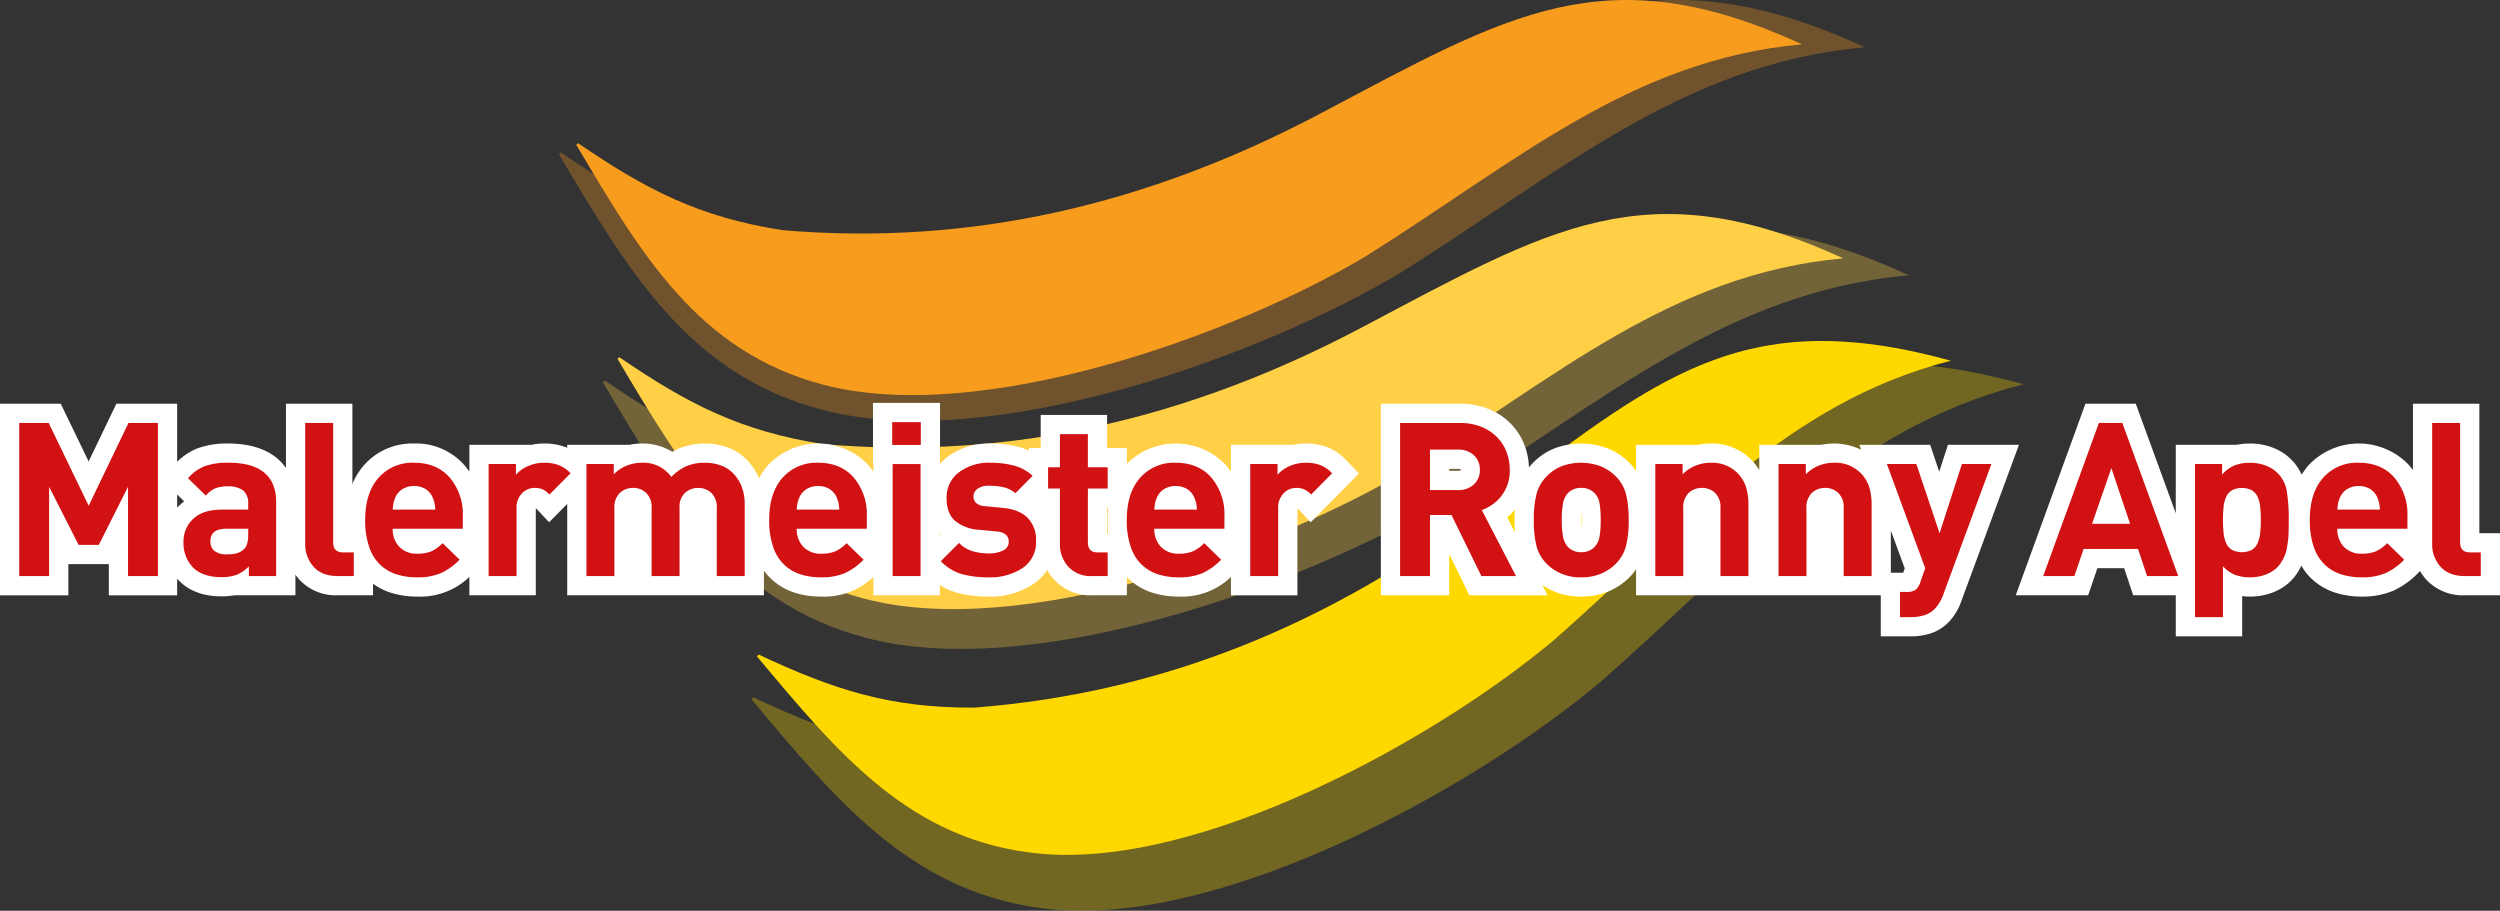 <svg data-name="Gruppe 60" xmlns="http://www.w3.org/2000/svg" width="674.282" height="245.644"><rect width="100%" height="100%" fill="#333333" stroke="none"/><defs><clipPath id="a"><path data-name="Rechteck 15" fill="none" d="M0 0h674.282v245.644H0z"/></clipPath><clipPath id="b"><path data-name="Rechteck 11" fill="none" d="M0 0h343.056v147.66H0z"/></clipPath><clipPath id="c"><path data-name="Rechteck 12" fill="none" d="M0 0h352.24v113.518H0z"/></clipPath><clipPath id="d"><path data-name="Rechteck 13" fill="none" d="M0 0h352.241v113.518H0z"/></clipPath></defs><g data-name="Gruppe 26"><g data-name="Gruppe 25"><g data-name="Gruppe 24" clip-path="url(#a)"><g data-name="Gruppe 17"><g data-name="Gruppe 16"><g data-name="Gruppe 15" clip-path="url(#b)" transform="translate(202.689 97.984)" opacity=".31"><path data-name="Pfad 195" d="M343.056 5.654c-60.045-16.536-84.618 4.954-133.454 41.845-44.786 33.834-93.035 53.715-147.211 57.849-24.126.118-40.194-5.063-61.938-15.263l-.451.542c23.445 28.01 44.034 53.034 81.026 56.656 46.6 4.558 114.186-32.947 148-61.373 37.941-33.258 66.117-68.008 114.024-80.257" fill="#ffd800" fill-rule="evenodd"/></g></g></g><g data-name="Gruppe 20"><g data-name="Gruppe 19"><g data-name="Gruppe 18" clip-path="url(#c)" transform="translate(162.602 61.501)" opacity=".31"><path data-name="Pfad 196" d="M352.24 12.738c-56.615-25.953-84.317-8.681-138.435 19.9-49.635 26.214-100.449 38.1-154.581 33.492-23.835-3.751-38.866-11.443-58.693-25l-.532.461c18.65 31.408 34.959 59.411 70.891 68.916 45.267 11.975 117.992-14.208 155.933-36.843 42.781-26.735 76.168-56.513 125.417-60.926" fill="#ffd045" fill-rule="evenodd"/></g></g></g><g data-name="Gruppe 23"><g data-name="Gruppe 22"><g data-name="Gruppe 21" clip-path="url(#d)" transform="translate(150.751)" opacity=".31"><path data-name="Pfad 197" d="M352.241 12.737c-56.615-25.953-84.317-8.681-138.438 19.9-49.632 26.214-100.446 38.1-154.578 33.492-23.835-3.751-38.866-11.443-58.693-25L0 41.59c18.65 31.408 34.959 59.411 70.891 68.916 45.267 11.975 117.992-14.2 155.933-36.843 42.78-26.742 76.167-56.524 125.416-60.932" fill="#f89c1d" fill-rule="evenodd"/></g></g></g><path data-name="Pfad 198" d="M526.166 97.278c-56.361-15.523-79.427 4.652-125.263 39.276-42.041 31.757-87.329 50.421-138.177 54.3-22.645.115-37.731-4.751-58.14-14.323l-.424.508c22.008 26.292 41.333 49.781 76.055 53.179 43.742 4.28 107.179-30.924 138.926-57.6C454.75 141.4 481.2 108.785 526.166 97.284" fill="#ffd800" fill-rule="evenodd"/><path data-name="Pfad 199" d="M497.164 69.682c-53.142-24.36-79.146-8.146-129.943 18.681-46.585 24.607-94.282 35.762-145.093 31.439-22.374-3.521-36.481-10.742-55.09-23.466l-.5.434c17.508 29.48 32.818 55.768 66.544 64.69 42.489 11.24 110.75-13.337 146.364-34.583 40.154-25.106 71.491-53.057 117.721-57.195" fill="#ffd045" fill-rule="evenodd"/><path data-name="Pfad 200" d="M486.04 11.955c-53.142-24.36-79.146-8.146-129.943 18.681-46.586 24.607-94.282 35.764-145.093 31.439-22.375-3.521-36.481-10.742-55.091-23.466l-.5.437c17.505 29.477 32.814 55.765 66.54 64.687 42.489 11.24 110.75-13.337 146.364-34.583 40.154-25.1 71.491-53.057 117.721-57.195" fill="#f89c1d" fill-rule="evenodd"/><path data-name="Pfad 201" d="M426.486 138.116c-.061.715-.068 1.447-.068 2.118s.007 1.4.068 2.118c.047-.715.058-1.444.058-2.118s-.01-1.4-.058-2.118m-32.546-11.568a2.034 2.034 0 00-.657-.091h-2.413v.529h2.413a1.893 1.893 0 00.657-.095 1.668 1.668 0 00.01-.169 1.73 1.73 0 00-.01-.173m-346.161 6.82v3.578q.386-.422.813-.823a12.365 12.365 0 011.084-.9zm205.7 10.349v.575l.288-.288c-.095-.095-.193-.193-.288-.291m45.41-6.763h-.291v6.848h.3a34.1 34.1 0 01-.18-3.568 31.973 31.973 0 01.166-3.28m33.119-9.745v-7.239h16.814a17.107 17.107 0 019.119.63 13.844 13.844 0 015.086 3.456l3.514 3.646-13.018 13.159-3.588-3.812v23.513h-17.919v-4.954a19.112 19.112 0 01-14.123 5.3 23.427 23.427 0 01-6.882-.983 16.785 16.785 0 01-6.347-3.588c-.251-.22-.491-.451-.722-.688v4.913h-9.3a13.352 13.352 0 01-10.43-4.324 14.184 14.184 0 01-1.762-2.511 13.452 13.452 0 01-3.619 3.717 20.889 20.889 0 01-12.2 3.463 31.642 31.642 0 01-8.647-1.067 16.975 16.975 0 01-4.493-2.043v2.765H235.57v-4.954a19.145 19.145 0 01-14.127 5.3 23.41 23.41 0 01-6.882-.983 16.811 16.811 0 01-6.347-3.588 14.766 14.766 0 01-2.175-2.43v6.655h-53.054v-24.635l-4.879 4.934-3.592-3.812v23.513h-17.916v-4.954a19.128 19.128 0 01-14.123 5.3 23.449 23.449 0 01-6.885-.983 16.77 16.77 0 01-4.981-2.48v3.117h-9.474a13.434 13.434 0 01-10.491-4.324q-.518-.6-.966-1.237v5.561H63.19a19.751 19.751 0 01-3.49.288c-4.229 0-8.326-1.128-11.379-4.188l-.081-.081a17.362 17.362 0 01-.461-.5v4.486H29.348v-8.41H18.437v8.41H-.002v-51.671h16.386l7.523 15.567 7.478-15.567h16.394v15.659a16.266 16.266 0 015.72-3.71 23.619 23.619 0 018.119-1.22c6.743 0 12.416 2.084 15.513 6.628v-17.357h17.914v21.65a17.852 17.852 0 013.168-5.117 17.314 17.314 0 0113.446-5.8 17.3 17.3 0 0113.568 5.811 17.809 17.809 0 011.372 1.779v-7.249h16.81a16.1 16.1 0 013.338-.346 16.3 16.3 0 015.784.973c.152.058.308.119.454.183v-.81h16.8a15.666 15.666 0 013.287-.346 15.286 15.286 0 018.258 2.24 16.544 16.544 0 011.745-.888 18.656 18.656 0 0113-.352 13.714 13.714 0 015.144 3.185 16 16 0 013.51 5.195 17.847 17.847 0 012.447-3.575 18.621 18.621 0 0127.023.007 18.835 18.835 0 011.369 1.779v-2.033h-.115V108.66h18.085v16.424a14.239 14.239 0 012.043-1.87 18.568 18.568 0 0111.385-3.592 29.681 29.681 0 018.048 1.006 17.758 17.758 0 012.484.9v-.688h3.189v-8.934h17.911v8.932h5.337v4.246a18.642 18.642 0 0126.7.346 18.047 18.047 0 011.369 1.779m76.564 10.3a17.075 17.075 0 01-2.05 2.033l2.091 4.043a46.827 46.827 0 01-.108-3.348c0-.9.02-1.809.068-2.728m101.415 5.581v11.386h3.338l.407-1.193zm-8.011-21.787l-.491-1.335h19.111l2.44 7.272 2.352-7.272h19.155l-15.507 42.068a15.637 15.637 0 01-3.378 5.676 11.888 11.888 0 01-5.056 3.158 17.132 17.132 0 01-5.188.762h-8.146v-11.073h-65.994v-7.011a16.6 16.6 0 01-1.694 2.067 17.676 17.676 0 01-5.537 3.8 18.589 18.589 0 01-7.587 1.491 18.384 18.384 0 01-7.583-1.5 18.946 18.946 0 01-2.9-1.62l1.44 2.775h-21.1l-5.435-11.111v11.109h-18.442v-51.666h21.365a20.5 20.5 0 017.482 1.342 17.524 17.524 0 016.048 3.89 16.906 16.906 0 013.8 5.8 18.389 18.389 0 011.247 6.126c.3-.369.617-.725.949-1.067a16.673 16.673 0 015.6-3.91 20.158 20.158 0 0115.116.041 17.514 17.514 0 015.53 3.8 16.046 16.046 0 011.7 2.064v-7.012h16.766a16 16 0 013.324-.346 14.824 14.824 0 0110.8 4.185 15.874 15.874 0 012.341 2.968v-6.807h16.76a16.777 16.777 0 0110.708 1.335m148.834 5.491v-17.9h17.908v34.909h5.567v16.757h-9.48a13.432 13.432 0 01-10.487-4.324 14.207 14.207 0 01-1.593-2.213l-.607.607a22.132 22.132 0 01-6.611 4.7 21.1 21.1 0 01-8.539 1.576 23.411 23.411 0 01-6.882-.983 16.825 16.825 0 01-6.35-3.588 15.4 15.4 0 01-3.043-3.782 13.519 13.519 0 01-2.792 4.107 14 14 0 01-5.069 3.2 17.034 17.034 0 01-5.96 1.05 19.21 19.21 0 01-2.121-.115v10.838h-17.909v-11.073h-11.484l-2.433-7.309h-7.228l-2.492 7.309h-19.526l18.796-51.666h13.578l10.789 29.545v-18.471h16.4a18.38 18.38 0 013.633-.346 17.034 17.034 0 015.96 1.05 14.268 14.268 0 015.039 3.161 13.791 13.791 0 012.928 4.195 17.838 17.838 0 011.908-2.6 18.617 18.617 0 0127.02.007q.574.666 1.081 1.362" fill="#fff" fill-rule="evenodd"/><path data-name="Pfad 202" d="M42.592 155.369v-41.292H34.65l-10.732 22.334-10.785-22.334H5.187v41.292h8.061v-24.068l7.946 15.658h5.452l7.885-15.658v24.068z" fill="#d21113"/><path data-name="Pfad 203" d="M66.951 144.235q0 2.78-1.1 3.826a4.737 4.737 0 01-1.972 1.162 10.761 10.761 0 01-2.782.288 4.942 4.942 0 01-3.25-.925 3.159 3.159 0 01-1.1-2.552q0-3.426 4.232-3.422h5.974zm7.536 11.135v-19.894q0-10.674-12.873-10.67a18.565 18.565 0 00-6.323.9 11.7 11.7 0 00-4.581 3.277l4.812 4.7a7.3 7.3 0 012.465-1.944 8.332 8.332 0 013.334-.552 6.569 6.569 0 014.32 1.132 4.563 4.563 0 011.3 3.626v1.508h-7.123q-5.047 0-7.685 2.463a8.234 8.234 0 00-2.64 6.292 9.421 9.421 0 002.494 6.783q2.668 2.668 7.716 2.67a11.336 11.336 0 004.2-.668 9.853 9.853 0 003.219-2.233v2.609z" fill="#d21113"/><path data-name="Pfad 204" d="M95.424 155.371v-6.381h-2.9q-2.668 0-2.67-2.724v-32.188h-7.537v32.652a8.943 8.943 0 002.233 6.089q2.231 2.552 6.581 2.552z" fill="#d21113"/><path data-name="Pfad 205" d="M117.403 137.449h-11.481a12.753 12.753 0 01.2-1.711 7.818 7.818 0 01.495-1.538 5.106 5.106 0 011.942-2.291 6.224 6.224 0 016.235 0 5.2 5.2 0 011.915 2.291 7.8 7.8 0 01.491 1.538 12.71 12.71 0 01.2 1.711m7.43 5.16v-3.365a15.27 15.27 0 00-3.511-10.41q-3.507-4.031-9.654-4.029a12.154 12.154 0 00-9.569 4.059q-3.6 4.056-3.6 11.365a21.542 21.542 0 001.134 7.453 11.771 11.771 0 003.077 4.785 11.575 11.575 0 004.405 2.494 18.194 18.194 0 005.364.756 15.965 15.965 0 006.434-1.133 16.927 16.927 0 005.046-3.626l-4.581-4.463a10.39 10.39 0 01-2.986 2.179 9.492 9.492 0 01-3.86.664 6.364 6.364 0 01-4.841-1.864 6.762 6.762 0 01-1.765-4.869z" fill="#d21113"/><path data-name="Pfad 206" d="M153.883 127.649a8.864 8.864 0 00-3.189-2.206 11.159 11.159 0 00-3.944-.634 10.551 10.551 0 00-4.378.925 8.835 8.835 0 00-3.222 2.321v-2.9h-7.364v30.215h7.539v-18.21a5.528 5.528 0 011.477-4.12 4.714 4.714 0 013.4-1.447 5.232 5.232 0 012.172.407 5.871 5.871 0 011.82 1.389z" fill="#d21113"/><path data-name="Pfad 207" d="M200.855 155.37v-19.311a13.548 13.548 0 00-.783-4.727 10.646 10.646 0 00-2.521-3.856 8.586 8.586 0 00-3.219-1.972 12.373 12.373 0 00-4.205-.695 12.512 12.512 0 00-4.988.925 12.754 12.754 0 00-4.059 2.9 9.293 9.293 0 00-8-3.826 10.807 10.807 0 00-4.087.81 9.868 9.868 0 00-3.453 2.321v-2.784h-7.367v30.215h7.539v-18.267a5.352 5.352 0 011.482-4.175 5.133 5.133 0 013.568-1.335 5.055 5.055 0 013.507 1.335 5.352 5.352 0 011.477 4.175v18.267h7.539v-18.444a5.055 5.055 0 011.509-4.029 5.235 5.235 0 013.538-1.3 5.057 5.057 0 013.511 1.335 5.352 5.352 0 011.477 4.175v18.263z" fill="#d21113"/><path data-name="Pfad 208" d="M226.374 137.449h-11.481a12.758 12.758 0 01.2-1.711 7.82 7.82 0 01.495-1.538 5.106 5.106 0 011.942-2.291 6.224 6.224 0 016.235 0 5.2 5.2 0 011.914 2.291 7.794 7.794 0 01.491 1.538 12.185 12.185 0 01.2 1.711m7.424 5.161v-3.366a15.27 15.27 0 00-3.511-10.41q-3.507-4.031-9.654-4.029a12.144 12.144 0 00-9.569 4.059q-3.6 4.056-3.6 11.365a21.542 21.542 0 001.128 7.451 11.771 11.771 0 003.077 4.785 11.575 11.575 0 004.405 2.494 18.193 18.193 0 005.364.756 15.965 15.965 0 006.438-1.132 16.927 16.927 0 005.045-3.626l-4.575-4.461a10.436 10.436 0 01-2.982 2.178 9.492 9.492 0 01-3.86.664 6.364 6.364 0 01-4.841-1.864 6.762 6.762 0 01-1.765-4.869z" fill="#d21113"/><path data-name="Pfad 209" d="M248.294 125.156h-7.54v30.215h7.539zm.057-11.306h-7.712v6.147h7.712z" fill="#d21113"/><path data-name="Pfad 210" d="M279.435 145.858a8.425 8.425 0 00-2.26-6.177q-2.262-2.287-6.726-2.7l-2.379-.23-2.379-.234a3.8 3.8 0 01-2.463-.9 2.427 2.427 0 01-.668-1.708 2.529 2.529 0 011.071-2.06 5.152 5.152 0 013.219-.84 16.067 16.067 0 014 .461 7.062 7.062 0 013.016 1.566l4.639-4.7a11.643 11.643 0 00-4.9-2.724 24.586 24.586 0 00-6.638-.81 13.347 13.347 0 00-8.265 2.548 8.355 8.355 0 00-3.392 7.075q0 4.005 2.26 6.032a11.161 11.161 0 006.553 2.436l2.436.23 2.318.234a4.181 4.181 0 012.436.871 2.481 2.481 0 01.756 1.915 2.516 2.516 0 01-1.565 2.348 8.356 8.356 0 01-3.771.783 16 16 0 01-4.32-.579 8.533 8.533 0 01-3.741-2.264l-4.93 4.93a13.142 13.142 0 005.655 3.48 26.51 26.51 0 007.221.867 15.7 15.7 0 009.22-2.521 8.4 8.4 0 003.6-7.336" fill="#d21113"/><path data-name="Pfad 211" d="M298.749 155.371v-6.381h-2.728q-2.607 0-2.606-2.724v-14.5h5.334v-5.74h-5.334v-8.932h-7.542v8.932h-3.189v5.74h3.189v14.964a8.943 8.943 0 002.233 6.089 8.214 8.214 0 006.526 2.552z" fill="#d21113"/><path data-name="Pfad 212" d="M322.822 137.449h-11.484a12.225 12.225 0 01.2-1.711 7.6 7.6 0 01.495-1.538 5.106 5.106 0 011.942-2.291 6.218 6.218 0 016.232 0 5.207 5.207 0 011.918 2.291 8.3 8.3 0 01.495 1.538 12.751 12.751 0 01.2 1.711m7.424 5.161v-3.366a15.285 15.285 0 00-3.507-10.41q-3.515-4.03-9.659-4.028a12.156 12.156 0 00-9.573 4.059q-3.589 4.056-3.6 11.365a21.457 21.457 0 001.132 7.451 11.8 11.8 0 003.073 4.785 11.6 11.6 0 004.412 2.494 18.233 18.233 0 005.367.756 15.976 15.976 0 006.433-1.132 16.874 16.874 0 005.042-3.626l-4.578-4.463a10.493 10.493 0 01-2.989 2.175 9.475 9.475 0 01-3.856.664 6.359 6.359 0 01-4.838-1.86 6.762 6.762 0 01-1.765-4.869z" fill="#d21113"/><path data-name="Pfad 213" d="M359.296 127.649a8.864 8.864 0 00-3.189-2.206 11.146 11.146 0 00-3.944-.634 10.551 10.551 0 00-4.378.925 8.821 8.821 0 00-3.219 2.321v-2.9h-7.367v30.215h7.539v-18.21a5.516 5.516 0 011.481-4.12 4.707 4.707 0 013.392-1.447 5.259 5.259 0 012.175.407 5.91 5.91 0 011.826 1.389z" fill="#d21113"/><path data-name="Pfad 214" d="M399.138 126.721a5.141 5.141 0 01-1.623 3.944 5.965 5.965 0 01-4.232 1.508h-7.6v-10.901h7.6a5.965 5.965 0 014.232 1.508 5.128 5.128 0 011.623 3.941m9.742 28.65l-9.22-17.8a11.615 11.615 0 005.395-3.944 10.97 10.97 0 002.145-6.9 13.29 13.29 0 00-.9-4.9 11.666 11.666 0 00-2.64-4.029 12.208 12.208 0 00-4.263-2.728 15.248 15.248 0 00-5.594-.986h-16.18v41.287h8.059v-16.469h5.8l8.061 16.468z" fill="#d21113"/><path data-name="Pfad 215" d="M431.728 140.234a25.94 25.94 0 01-.318 4.524 5.238 5.238 0 01-1.42 2.84 4.781 4.781 0 01-3.538 1.335 4.7 4.7 0 01-3.48-1.335 5.631 5.631 0 01-1.393-2.84 24.011 24.011 0 01-.349-4.524 23.961 23.961 0 01.349-4.524 5.308 5.308 0 011.393-2.785 4.71 4.71 0 013.48-1.332 4.792 4.792 0 013.538 1.332 4.951 4.951 0 011.42 2.785 25.886 25.886 0 01.318 4.524m7.539 0a27.633 27.633 0 00-.725-6.991 10.657 10.657 0 00-2.7-4.724 12.3 12.3 0 00-3.914-2.67 15.062 15.062 0 00-10.931-.027 11.581 11.581 0 00-3.887 2.7 10.618 10.618 0 00-2.694 4.724 27.612 27.612 0 00-.729 6.991 27.856 27.856 0 00.729 7.045 10.611 10.611 0 002.694 4.727 12.342 12.342 0 003.895 2.667 13.153 13.153 0 005.452 1.044 13.351 13.351 0 005.479-1.044 12.242 12.242 0 003.914-2.667 10.65 10.65 0 002.7-4.727 27.878 27.878 0 00.725-7.045" fill="#d21113"/><path data-name="Pfad 216" d="M471.57 155.37v-19.311a15.544 15.544 0 00-.668-4.757 9.48 9.48 0 00-2.406-3.826 9.64 9.64 0 00-7.133-2.667 10.757 10.757 0 00-4.117.81 9.935 9.935 0 00-3.422 2.321v-2.785h-7.367v30.215h7.545v-18.267a5.364 5.364 0 011.477-4.175 5.139 5.139 0 013.568-1.335 5.057 5.057 0 013.511 1.335 5.352 5.352 0 011.477 4.175v18.267z" fill="#d21113"/><path data-name="Pfad 217" d="M504.798 155.37v-19.311a15.545 15.545 0 00-.672-4.758 9.48 9.48 0 00-2.4-3.825 9.635 9.635 0 00-7.133-2.667 10.757 10.757 0 00-4.117.81 9.934 9.934 0 00-3.422 2.321v-2.785h-7.363v30.215h7.535v-18.267a5.353 5.353 0 011.481-4.175 5.131 5.131 0 013.565-1.335 5.057 5.057 0 013.51 1.335 5.351 5.351 0 011.477 4.175v18.267z" fill="#d21113"/><path data-name="Pfad 218" d="M537.101 125.155h-7.946l-6.028 18.674-6.262-18.674h-7.946l10.325 28.07-1.277 3.71a4.448 4.448 0 01-1.362 2.175 4.229 4.229 0 01-2.406.549h-1.742v6.787h2.958a12.079 12.079 0 003.626-.522 6.727 6.727 0 002.87-1.8 10.887 10.887 0 002.26-3.887z" fill="#d21113"/><path data-name="Pfad 219" d="M574.507 141.278h-10.259l5.218-15.021zm12.992 14.093l-15.079-41.293h-6.32l-15.021 41.293h8.41l2.491-7.309h14.676l2.433 7.309z" fill="#d21113"/><path data-name="Pfad 220" d="M609.768 140.234a32.075 32.075 0 01-.173 3.6 9.2 9.2 0 01-.695 2.67 4 4 0 01-1.569 1.8 5.9 5.9 0 01-5.333 0 3.949 3.949 0 01-1.565-1.8 9.09 9.09 0 01-.7-2.67 37.476 37.476 0 010-7.19 8.693 8.693 0 01.7-2.64 3.933 3.933 0 011.565-1.769 5.9 5.9 0 015.333 0 3.981 3.981 0 011.569 1.769 8.793 8.793 0 01.695 2.64 32.075 32.075 0 01.173 3.6m7.539 0a47.032 47.032 0 00-.522-7.685 8.783 8.783 0 00-5.771-7.018 11.807 11.807 0 00-4.148-.722 11.089 11.089 0 00-4.2.722 9.34 9.34 0 00-3.338 2.467v-2.853h-7.306v41.292h7.539V152.7a8.47 8.47 0 003.219 2.321 11.1 11.1 0 004.087.695 11.807 11.807 0 004.148-.722 8.877 8.877 0 003.219-2 10.413 10.413 0 002.667-5.8 20.625 20.625 0 00.349-3.131c.037-1.081.058-2.358.058-3.826" fill="#d21113"/><path data-name="Pfad 221" d="M641.895 137.449h-11.48a12.751 12.751 0 01.2-1.711 7.822 7.822 0 01.495-1.538 5.127 5.127 0 011.942-2.291 6.224 6.224 0 016.235 0 5.2 5.2 0 011.914 2.291 7.578 7.578 0 01.491 1.538 12.182 12.182 0 01.2 1.711m7.424 5.161v-3.366a15.27 15.27 0 00-3.51-10.41q-3.507-4.031-9.654-4.029a12.154 12.154 0 00-9.569 4.059q-3.6 4.056-3.6 11.365a21.457 21.457 0 001.132 7.451 11.731 11.731 0 003.073 4.785 11.574 11.574 0 004.405 2.494 18.194 18.194 0 005.364.756 15.964 15.964 0 006.438-1.132 16.925 16.925 0 005.045-3.626l-4.581-4.463a10.39 10.39 0 01-2.985 2.175 9.492 9.492 0 01-3.859.664 6.352 6.352 0 01-4.839-1.857 6.75 6.75 0 01-1.769-4.869z" fill="#d21113"/><path data-name="Pfad 222" d="M669.096 155.371v-6.381h-2.9q-2.669 0-2.67-2.724v-32.188h-7.539v32.652a8.943 8.943 0 002.233 6.089q2.231 2.552 6.584 2.552z" fill="#d21113"/></g></g></g></svg>